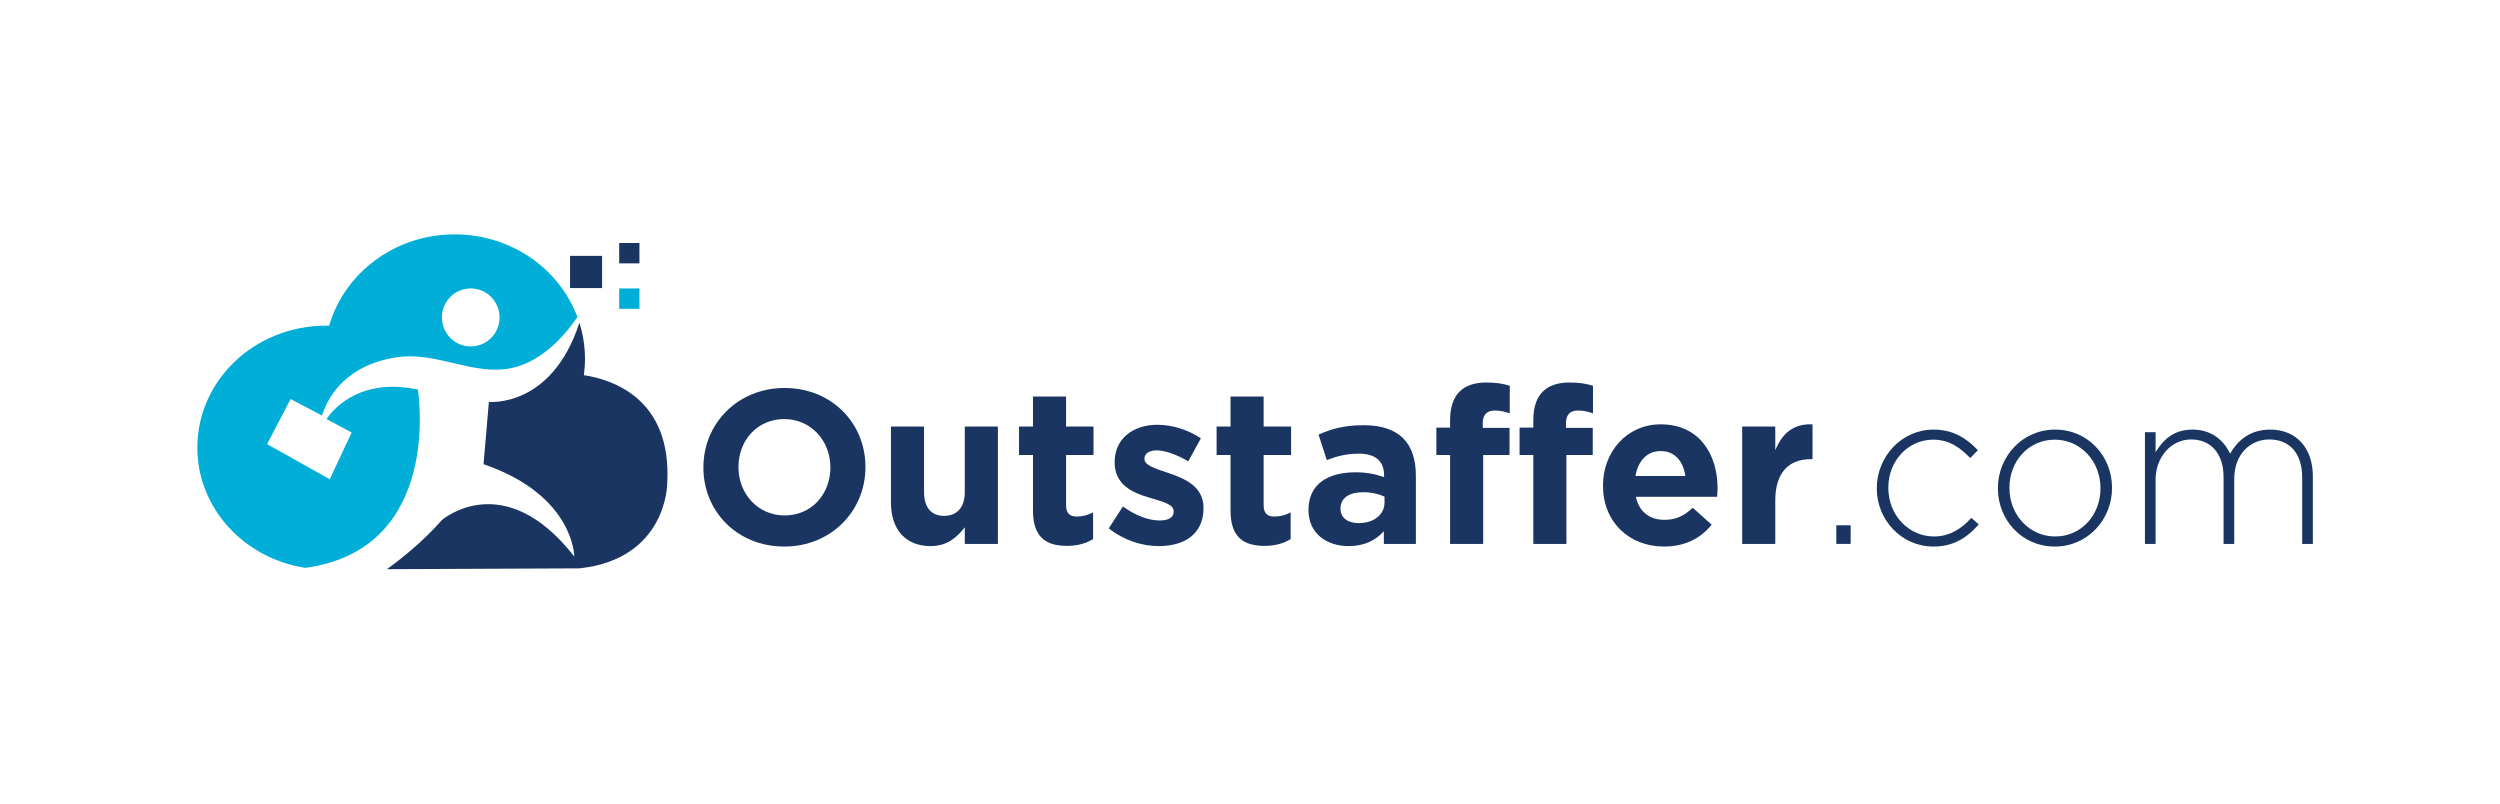 <svg width="224" height="72" viewBox="0 0 224 72" fill="none" xmlns="http://www.w3.org/2000/svg">
<path d="M52.313 33.617C52.378 33.14 52.415 32.655 52.415 32.161C52.415 31.033 52.238 29.945 51.913 28.919C49.432 36.578 43.803 36.01 43.803 36.01L43.325 41.591C51.458 44.382 51.458 49.867 51.458 49.867C45.143 41.784 39.593 46.595 39.593 46.595C37.932 48.503 35.942 50.078 34.668 51L51.937 50.925C59.783 50.059 59.783 43.323 59.783 43.323C60.226 35.686 54.819 33.992 52.313 33.617Z" fill="#1A3561"/>
<path d="M37.441 34.904C31.556 33.653 29.259 37.55 29.259 37.55L31.508 38.753L29.546 42.939L23.932 39.796L26.038 35.754L28.845 37.23C29.884 34.04 32.659 32.34 35.858 31.973C39.206 31.589 42.476 33.639 45.724 33.003C48.27 32.504 50.311 30.479 51.737 28.405C50.123 24.089 45.811 21 40.742 21C35.373 21 30.854 24.466 29.491 29.186C29.398 29.183 29.305 29.179 29.211 29.179C22.843 29.179 17.681 34.069 17.681 40.1C17.681 45.535 21.872 50.04 27.359 50.88C39.784 49.191 37.441 34.904 37.441 34.904ZM42.177 25.844C43.604 25.844 44.761 27.007 44.761 28.442C44.761 29.877 43.604 31.04 42.177 31.04C40.751 31.04 39.594 29.877 39.594 28.442C39.594 27.007 40.751 25.844 42.177 25.844Z" fill="#00AED8"/>
<path d="M53.946 22.926H51.077V25.811H53.946V22.926Z" fill="#1A3561"/>
<path d="M57.294 21.773H55.48V23.598H57.294V21.773Z" fill="#1A3561"/>
<path d="M57.294 25.845H55.48V27.67H57.294V25.845Z" fill="#00AED8"/>
<path d="M63.025 41.906V41.866C63.025 37.961 66.089 34.763 70.304 34.763C74.519 34.763 77.544 37.922 77.544 41.827V41.866C77.544 45.771 74.48 48.97 70.265 48.97C66.05 48.97 63.025 45.811 63.025 41.906ZM74.402 41.906V41.866C74.402 39.511 72.685 37.549 70.265 37.549C67.846 37.549 66.167 39.472 66.167 41.827V41.866C66.167 44.221 67.885 46.184 70.304 46.184C72.724 46.184 74.402 44.26 74.402 41.906Z" fill="#1A3561"/>
<path d="M79.829 45.026V38.216H82.795V44.084C82.795 45.496 83.459 46.222 84.591 46.222C85.722 46.222 86.445 45.496 86.445 44.084V38.216H89.411V48.734H86.445V47.243C85.761 48.126 84.883 48.931 83.381 48.931C81.137 48.931 79.829 47.439 79.829 45.026Z" fill="#1A3561"/>
<path d="M92.554 45.752V40.767H91.305V38.216H92.554V35.528H95.52V38.216H97.979V40.767H95.52V45.261C95.52 45.948 95.813 46.282 96.476 46.282C97.022 46.282 97.51 46.144 97.94 45.909V48.303C97.315 48.676 96.593 48.911 95.598 48.911C93.783 48.911 92.554 48.185 92.554 45.752Z" fill="#1A3561"/>
<path d="M99.345 47.341L100.613 45.379C101.745 46.203 102.935 46.635 103.911 46.635C104.77 46.635 105.16 46.321 105.16 45.85V45.81C105.16 45.163 104.145 44.947 102.994 44.594C101.53 44.162 99.872 43.475 99.872 41.434V41.395C99.872 39.256 101.589 38.059 103.696 38.059C105.023 38.059 106.468 38.51 107.599 39.276L106.468 41.336C105.433 40.728 104.399 40.355 103.638 40.355C102.916 40.355 102.545 40.669 102.545 41.081V41.12C102.545 41.709 103.54 41.984 104.672 42.376C106.136 42.867 107.834 43.573 107.834 45.496V45.536C107.834 47.871 106.097 48.931 103.833 48.931C102.37 48.931 100.73 48.44 99.345 47.341Z" fill="#1A3561"/>
<path d="M110.256 45.752V40.767H109.007V38.216H110.256V35.528H113.222V38.216H115.681V40.767H113.222V45.261C113.222 45.948 113.515 46.282 114.178 46.282C114.725 46.282 115.213 46.144 115.642 45.909V48.303C115.018 48.676 114.295 48.911 113.3 48.911C111.485 48.911 110.256 48.185 110.256 45.752Z" fill="#1A3561"/>
<path d="M117.241 45.712V45.673C117.241 43.377 118.978 42.317 121.456 42.317C122.51 42.317 123.271 42.494 124.013 42.749V42.572C124.013 41.336 123.252 40.649 121.769 40.649C120.637 40.649 119.837 40.865 118.88 41.218L118.139 38.942C119.29 38.432 120.422 38.098 122.198 38.098C123.818 38.098 124.989 38.53 125.73 39.276C126.511 40.06 126.862 41.218 126.862 42.631V48.734H123.993V47.596C123.271 48.4 122.276 48.93 120.832 48.93C118.861 48.93 117.241 47.792 117.241 45.712ZM124.052 45.025V44.495C123.545 44.26 122.881 44.103 122.159 44.103C120.89 44.103 120.11 44.613 120.11 45.555V45.594C120.11 46.399 120.773 46.87 121.73 46.87C123.115 46.87 124.052 46.105 124.052 45.025Z" fill="#1A3561"/>
<path d="M129.928 40.767H128.698V38.314H129.928V37.647C129.928 36.489 130.22 35.645 130.767 35.096C131.313 34.546 132.113 34.272 133.167 34.272C134.104 34.272 134.728 34.389 135.275 34.566V37.039C134.845 36.882 134.436 36.784 133.928 36.784C133.245 36.784 132.855 37.137 132.855 37.922V38.334H135.255V40.767H132.894V48.734H129.928V40.767Z" fill="#1A3561"/>
<path d="M137.384 40.767H136.154V38.314H137.384V37.647C137.384 36.489 137.676 35.645 138.223 35.096C138.769 34.546 139.569 34.272 140.623 34.272C141.56 34.272 142.184 34.389 142.731 34.566V37.039C142.301 36.882 141.892 36.784 141.384 36.784C140.701 36.784 140.311 37.137 140.311 37.922V38.334H142.711V40.767H140.35V48.734H137.384V40.767Z" fill="#1A3561"/>
<path d="M143.628 43.534V43.495C143.628 40.493 145.755 38.02 148.799 38.02C152.292 38.02 153.893 40.748 153.893 43.731C153.893 43.966 153.873 44.241 153.854 44.516H146.575C146.867 45.87 147.804 46.576 149.131 46.576C150.126 46.576 150.848 46.262 151.668 45.497L153.366 47.008C152.39 48.224 150.985 48.97 149.092 48.97C145.95 48.97 143.628 46.753 143.628 43.534ZM151.005 42.651C150.829 41.317 150.048 40.414 148.799 40.414C147.57 40.414 146.77 41.297 146.536 42.651H151.005Z" fill="#1A3561"/>
<path d="M156.099 38.217H159.065V40.336C159.67 38.884 160.646 37.942 162.402 38.021V41.141H162.246C160.275 41.141 159.065 42.338 159.065 44.85V48.735H156.099V38.217Z" fill="#1A3561"/>
<path d="M164.532 47.066H165.82V48.734H164.532V47.066Z" fill="#1A3561"/>
<path d="M168.161 43.77V43.731C168.161 40.925 170.386 38.492 173.235 38.492C175.108 38.492 176.279 39.355 177.216 40.336L176.533 41.043C175.674 40.16 174.699 39.394 173.215 39.394C170.952 39.394 169.195 41.298 169.195 43.692V43.731C169.195 46.145 171.01 48.068 173.293 48.068C174.699 48.068 175.791 47.342 176.631 46.4L177.294 46.989C176.279 48.147 175.069 48.971 173.235 48.971C170.366 48.971 168.161 46.577 168.161 43.77Z" fill="#1A3561"/>
<path d="M179.012 43.77V43.731C179.012 40.925 181.178 38.492 184.144 38.492C187.091 38.492 189.237 40.886 189.237 43.692V43.731C189.237 46.538 187.071 48.971 184.105 48.971C181.158 48.971 179.012 46.577 179.012 43.77ZM188.203 43.77V43.731C188.203 41.317 186.408 39.394 184.105 39.394C181.744 39.394 180.046 41.337 180.046 43.692V43.731C180.046 46.145 181.841 48.068 184.144 48.068C186.505 48.068 188.203 46.125 188.203 43.77Z" fill="#1A3561"/>
<path d="M192.186 38.727H193.142V40.513C193.786 39.473 194.683 38.492 196.459 38.492C198.196 38.492 199.27 39.492 199.816 40.65C200.46 39.532 201.533 38.492 203.407 38.492C205.768 38.492 207.231 40.16 207.231 42.671V48.735H206.275V42.789C206.275 40.631 205.163 39.375 203.328 39.375C201.65 39.375 200.187 40.67 200.187 42.907V48.735H199.23V42.73C199.23 40.65 198.099 39.375 196.323 39.375C194.547 39.375 193.142 40.945 193.142 42.966V48.735H192.186V38.727Z" fill="#1A3561"/>
</svg>
